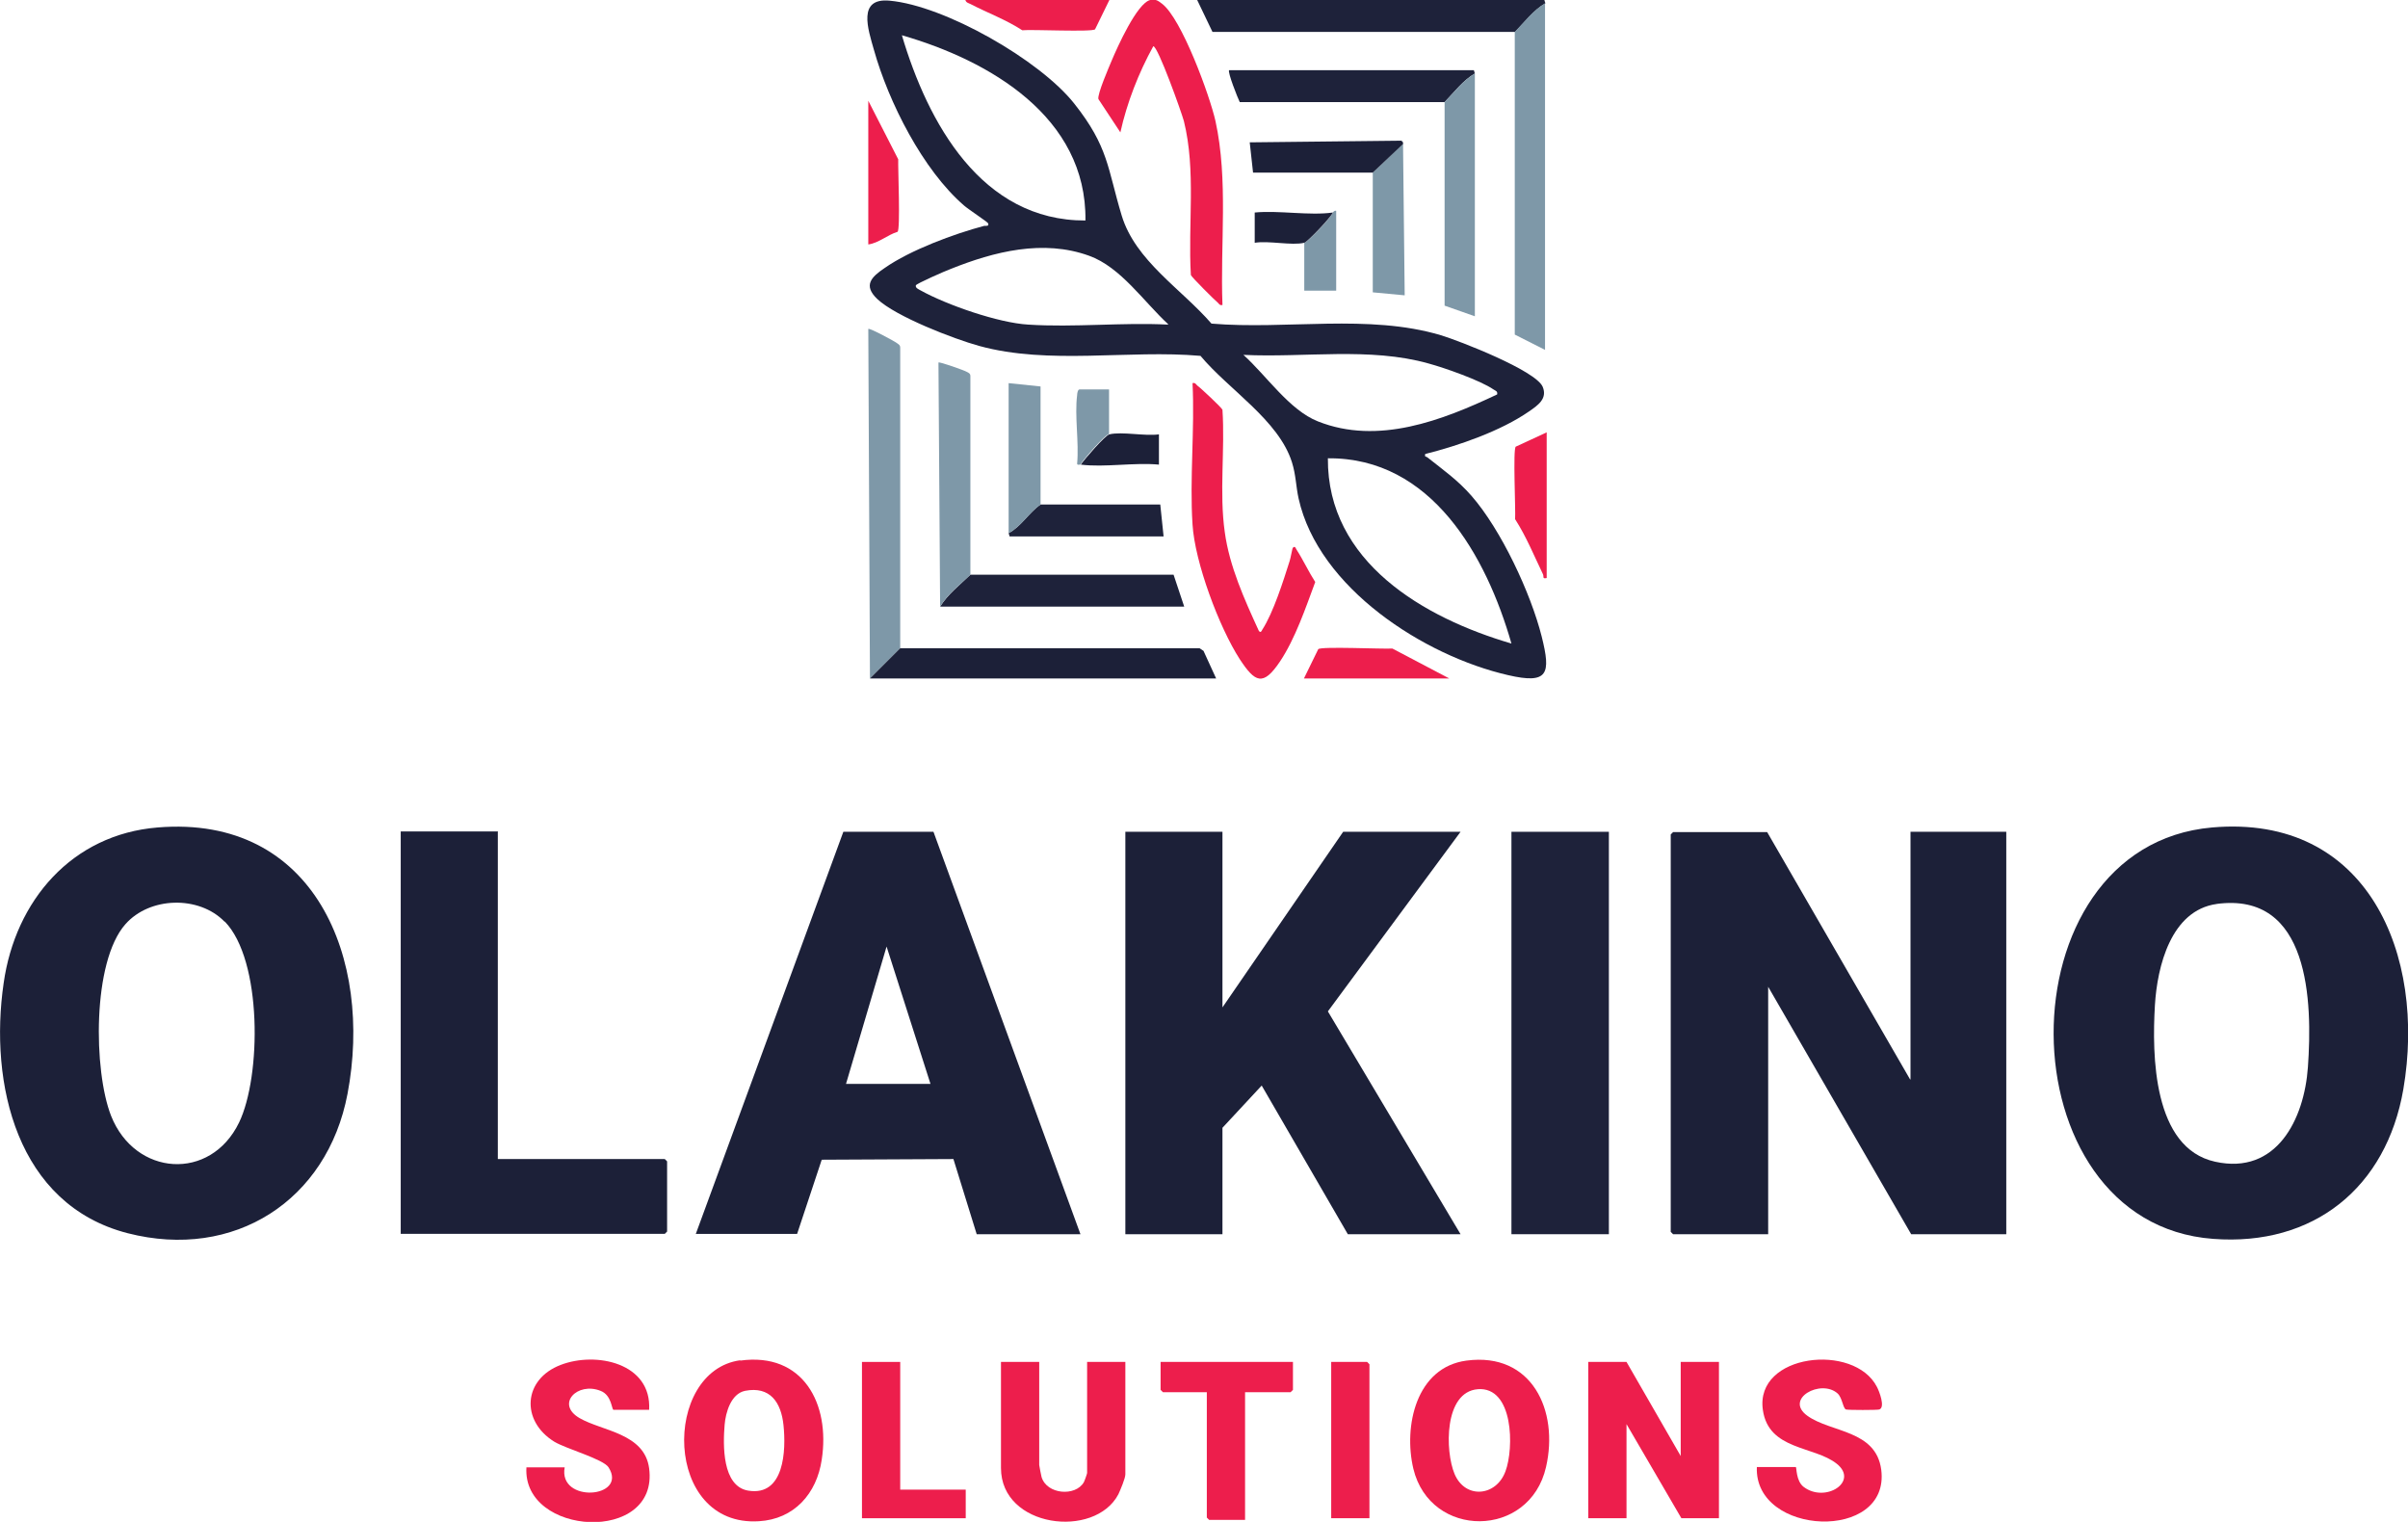 <?xml version="1.0" encoding="UTF-8"?>
<svg id="Layer_1" xmlns="http://www.w3.org/2000/svg" version="1.1" viewBox="0 0 724.1 457.6">
  <!-- Generator: Adobe Illustrator 29.2.1, SVG Export Plug-In . SVG Version: 2.1.0 Build 116)  -->
  <defs>
    <style>
      .st0 {
        fill: #1c2038;
      }

      .st1 {
        fill: #ed1e4c;
      }

      .st2 {
        fill: #7e98a8;
      }

      .st3 {
        fill: #1e223a;
      }
    </style>
  </defs>
  <g>
    <polygon class="st1" points="489.1 409.5 505.4 437.8 505.4 409.5 516.9 409.5 516.9 456.5 505.6 456.5 489.1 428.2 489.1 456.5 477.6 456.5 477.6 409.5 489.1 409.5"/>
    <path class="st1" d="M222.6,409.1c18.9-2.6,27.1,13,24.5,29.8-1.5,10.2-8.3,17.9-18.9,18.5-28.8,1.8-29.1-45.2-5.6-48.4h0ZM224,418.2c-4.2.9-5.8,6.5-6.1,10.2-.5,6-.8,18.5,7.1,19.8,10.9,1.8,11.4-12.2,10.6-19.7-.7-6.8-4-11.8-11.6-10.3h0Z"/>
    <path class="st1" d="M441,409.1c19.7-2.6,27.8,15.1,23.9,32-4.9,21.6-34.8,21.7-39.9.5-3-12.7.8-30.5,16-32.5ZM444.4,417.7c-10.2.8-9.9,18.6-7,25.5,3.2,7.6,12.5,6.8,15.3-.8,2.6-6.9,2.5-25.6-8.4-24.7Z"/>
    <path class="st1" d="M312.5,409.5v31c0,.2.6,3.2.7,3.6,1.6,5.3,10.2,5.9,12.7,1.6.2-.3,1-2.6,1-2.8v-33.4h11.5v33.8c0,1.2-1.5,4.7-2.1,6-7.1,13.5-35.3,10.1-35.3-7.9v-31.9h11.5Z"/>
    <path class="st1" d="M528.5,441.1h11.5c.3,0,0,4.2,2.4,6,6.5,4.9,16.7-1.6,9.9-7s-20.5-4-22.2-16.2c-2.4-16.9,27.5-20.2,34.3-6.9.7,1.3,2.6,6.2.7,6.8-.6.2-9.3.2-10,0-.9-.3-1.1-3.5-2.5-4.8-5-4.5-16.2,1.6-9.1,6.7s20.6,4.2,22.2,16.2c2.8,21.8-38.3,20-37.4-.8h0Z"/>
    <path class="st1" d="M195.3,423.9h-10.8c-.6,0-.5-4.4-3.9-5.7-7-2.8-13.6,4-6.3,8.2,6.7,3.9,19.5,4.5,20.9,15.1,3,22.8-38.2,20.4-36.9-.3h11.5c-2,10.9,19.1,9.3,13.2,0-1.6-2.5-12.6-5.5-16.3-7.7-10.2-6.3-9.4-18.8,1.9-23.1,10.6-4.1,27.4-.6,26.6,13.5Z"/>
    <path class="st1" d="M388.8,409.5v8.4s-.7.7-.7.7h-13.7v38.4h-10.8s-.7-.7-.7-.7v-37.7h-13.2s-.7-.7-.7-.7v-8.4h39.8Z"/>
    <polygon class="st1" points="270.7 409.5 270.7 447.9 290.4 447.9 290.4 456.5 259.2 456.5 259.2 409.5 270.7 409.5"/>
    <path class="st1" d="M411.8,456.5h-11.5v-47h10.8s.7.7.7.7v46.3Z"/>
  </g>
  <g>
    <path class="st0" d="M574.5,324.5v-74.4h28.8v121h-28.6l-43-74.4v74.4h-28.6s-.7-.7-.7-.7v-119.5c0,0,.7-.7.7-.7h28.3l43,74.4Z"/>
    <path class="st0" d="M665.2,248.8c46.9-4.1,64.4,38.4,57.5,78.7-5.1,29.6-27,47.3-57.2,45-63.5-4.7-64.3-118.1-.3-123.7h0ZM666.6,271.8c-13.8,1.9-17.9,18.8-18.6,30.4-.9,15.1-.6,43,18.1,47.1,18.5,4.1,26.8-12.8,27.9-28.4,1.4-19.7.6-52.9-27.5-49.1h0Z"/>
    <polygon class="st0" points="367.6 250.1 367.6 302.9 403.9 250.1 439.2 250.1 399.3 304.1 439.2 371.1 405.3 371.1 379.4 326.4 367.6 339.1 367.6 371.1 338.4 371.1 338.4 250.1 367.6 250.1"/>
    <rect class="st3" x="454.5" y="250.1" width="29.3" height="121"/>
    <path class="st0" d="M209.2,371.1l44.4-121h27.1c0,0,44.2,121,44.2,121h-31.2l-7-22.6-39.6.2-7.4,22.3h-30.5,0ZM254.4,325.9h25.4l-13.2-41.3-12.2,41.3h0Z"/>
    <path class="st0" d="M149.7,250.1v98.4h50.2c0,0,.7.7.7.7v21.1s-.7.7-.7.7h-79.4v-121h29.3Z"/>
    <path class="st0" d="M47.4,248.8c47.3-3.9,64.8,39.6,57.1,80.1-6.1,32.1-34.1,50.1-66.1,41.9C5,362.2-3.3,325.8,1.1,295.6c3.5-24.8,20.5-44.7,46.3-46.8h0ZM67.5,277.1c-7.7-7.9-22.5-7.5-29.8.8-10,11.3-9.6,44.1-4.3,57.6,7.2,18.2,29.9,19.8,38.5,2,6.7-13.9,7-48.8-4.3-60.4h0Z"/>
  </g>
  <g>
    <path class="st3" d="M428.6,136.4c-.3,1.1.2.8.6,1.1,4.9,3.9,9.1,6.8,13.3,11.6,8.9,10.2,17.8,29.2,21.1,42.3,2.8,11.2,2,14.4-10.1,11.6-25.3-5.8-57-26.2-63-53.1-.8-3.6-.8-7.1-2-10.9-4-12.7-19.1-21.9-27.5-32-21.6-1.9-45.6,2.8-66.6-3-7.6-2.1-25-8.8-30.6-14.1-4.3-4.1-1.8-6.6,2.2-9.3,7.7-5.4,20.9-10.3,30-12.7.4,0,1.6.2,1.1-.8-.2-.4-6.1-4.3-7.2-5.3-12.4-10.7-22.7-31.1-27.1-46.8-1.8-6.3-5-15.7,4.7-14.8,16.6,1.5,45.1,17.8,55.5,30.9,10.4,13.1,10,19.5,14.3,33.7,4.1,13.6,18,22.1,27,32.5,22.6,1.9,47.2-3,69,3.5,5.6,1.7,28.5,10.6,30.6,15.5,1.5,3.6-1.5,5.6-4.1,7.4-8.5,5.9-21.2,10.3-31.2,12.8h0ZM326.4,66.3c.4-31.1-28.8-48.1-55.2-55.7,7.8,26.3,23.9,55.8,55.2,55.7ZM351.3,97.5c-7.3-6.7-14.3-17.2-23.8-20.6-13.8-5-28.5-1.3-41.7,4-1.4.5-10.3,4.4-10.4,4.9-.2.8.9,1.2,1.4,1.5,7.9,4.4,23.5,9.8,32.4,10.3,13.7.9,28.3-.7,42,0h0ZM450.2,118.6c.2-1-.5-1.1-1.1-1.5-3.9-2.7-14.7-6.5-19.5-7.8-17.7-5-37.4-1.7-55.7-2.6,6.9,6.2,13.8,16.6,22.4,20,18.1,7.2,37.4-.3,53.9-8.1h0ZM454.5,193.5c-7.5-26.2-24-56-55.2-55.7-.2,31.2,28.9,48,55.2,55.7h0Z"/>
    <path class="st1" d="M367.6,91.7c-.8.2-1-.3-1.4-.7-.9-.7-7.9-7.7-8.1-8.3-.9-15.3,1.6-31.4-2.1-46.3-.7-2.6-7.8-22.5-9.2-22.5-4.4,8-7.9,16.9-9.9,25.9l-6.6-10c-.4-1.4,3.2-9.7,4-11.6,1.6-3.8,7.6-17.3,11.6-18.2,1.7-.3,2.3.2,3.5,1.1,5.9,4.4,14.4,27.7,16.1,35.3,3.9,17.8,1.4,37,2.1,55.2h0Z"/>
    <path class="st1" d="M388.8,164.7c.7-.7.8.2,1.1.6,2,3.1,3.6,6.6,5.6,9.7-2.9,7.8-6,17-10.6,23.9-5.1,7.6-7.5,6.3-12.1-.7-6.2-9.6-13.5-29.1-14.2-40.5-.9-13.8.7-28.6,0-42.5.8-.2,1,.3,1.4.7,1,.7,7.4,6.7,7.6,7.3.8,12-1,24.9.7,36.8,1.4,10.3,5.9,20.2,10.2,29.6.5.8.8.3,1.1-.3,3.3-5.1,6.3-14.6,8.2-20.6.3-.8.8-3.9,1-4.1h0Z"/>
    <path class="st2" d="M270.7,194.9l-9.1,9.1-.5-105.1c.3-.4,8.3,3.9,8.8,4.4.4.3.8.5.8,1.2v90.5h0Z"/>
    <path class="st3" d="M455.5,9.6h-90.9S360,0,360,0h104.4l.3,1c-3.5,2-6.3,5.7-9.1,8.6h0Z"/>
    <path class="st2" d="M464.6,1v104.2l-9.1-4.6V9.6c2.8-2.9,5.6-6.6,9.1-8.6h0Z"/>
    <polygon class="st0" points="270.7 194.9 360.7 194.9 361.9 195.7 365.7 204 261.6 204 270.7 194.9"/>
    <path class="st3" d="M434.4,30.7h-61.6c-.6-1.2-3.7-9-3.2-9.6h73.6l.3,1c-3.5,2-6.3,5.7-9.1,8.6Z"/>
    <path class="st3" d="M291.8,172.8h61.1s3.2,9.6,3.2,9.6h-73.4c2.2-3.6,6-6.6,9.1-9.6Z"/>
    <path class="st2" d="M291.8,172.8c-3.1,3-6.9,5.9-9.1,9.6l-.5-73.4c.3-.3,7.9,2.4,8.5,2.8.6.3,1.1.5,1.1,1.3v59.8Z"/>
    <path class="st2" d="M443.5,22.1v73l-9.1-3.2V30.7c2.8-2.9,5.6-6.6,9.1-8.6h0Z"/>
    <path class="st3" d="M312.9,151.7h36l1,9.6h-46.3l-.3-1c3.8-2,6.1-6.2,9.6-8.6h0Z"/>
    <polygon class="st2" points="421.9 43.2 422.4 88.8 412.8 87.9 412.8 51.9 421.9 43.2"/>
    <path class="st0" d="M421.4,42.3l.5.5c0,0,0,.3,0,.5l-9.1,8.6h-36l-1-9.1,45.6-.5h0Z"/>
    <path class="st2" d="M303.3,160.3v-45.1l9.6,1v35.5c-3.5,2.5-5.9,6.7-9.6,8.6Z"/>
    <path class="st1" d="M465.1,130.1v43.7c-1.4.3-.8-.4-1.1-1.1-2.7-5.6-5-11.3-8.4-16.6.2-2.7-.7-21.1.2-21.8l9.3-4.3h0Z"/>
    <path class="st1" d="M333.6,0l-4.3,8.8c-.7.9-19.2,0-21.9.3-4.9-3.2-10.4-5.2-15.6-7.9-.6-.3-1.3-.4-1.5-1.2h43.2,0Z"/>
    <path class="st1" d="M261.1,30.3l9,17.6c-.1,2.7.7,21.1-.2,21.8-3,.9-5.7,3.4-8.8,3.8V30.3Z"/>
    <path class="st2" d="M400.8,63.9s.4-.7,1-.5v24h-9.6v-14.4c1-.2,8-7.5,8.6-9.1Z"/>
    <path class="st0" d="M400.8,63.9c-.7,1.6-7.7,8.9-8.6,9.1-3.8.9-10.7-.7-14.9,0v-9.1c7.3-.7,16.5,1,23.5,0h0Z"/>
    <path class="st0" d="M333.6,130.6c3.8-.9,10.7.6,14.9,0v9.1c-7.4-.7-16.4.9-23.5,0,1.1-1.6,7.3-8.8,8.6-9.1h0Z"/>
    <path class="st2" d="M324.9,139.7c-.4,0-1,.2-1-.3.6-6.5-.8-14.3,0-20.6,0-.5.2-1.7.7-1.7h8.9v13.4c-1.4.3-7.5,7.5-8.6,9.1h0Z"/>
    <path class="st2" d="M421.9,42.7l-.5-.5c.3,0,.3.3.5.5Z"/>
    <path class="st1" d="M392.1,204l4.3-8.8c.7-.9,19.5,0,22.3-.2l17.1,9h-43.7Z"/>
  </g>
</svg>